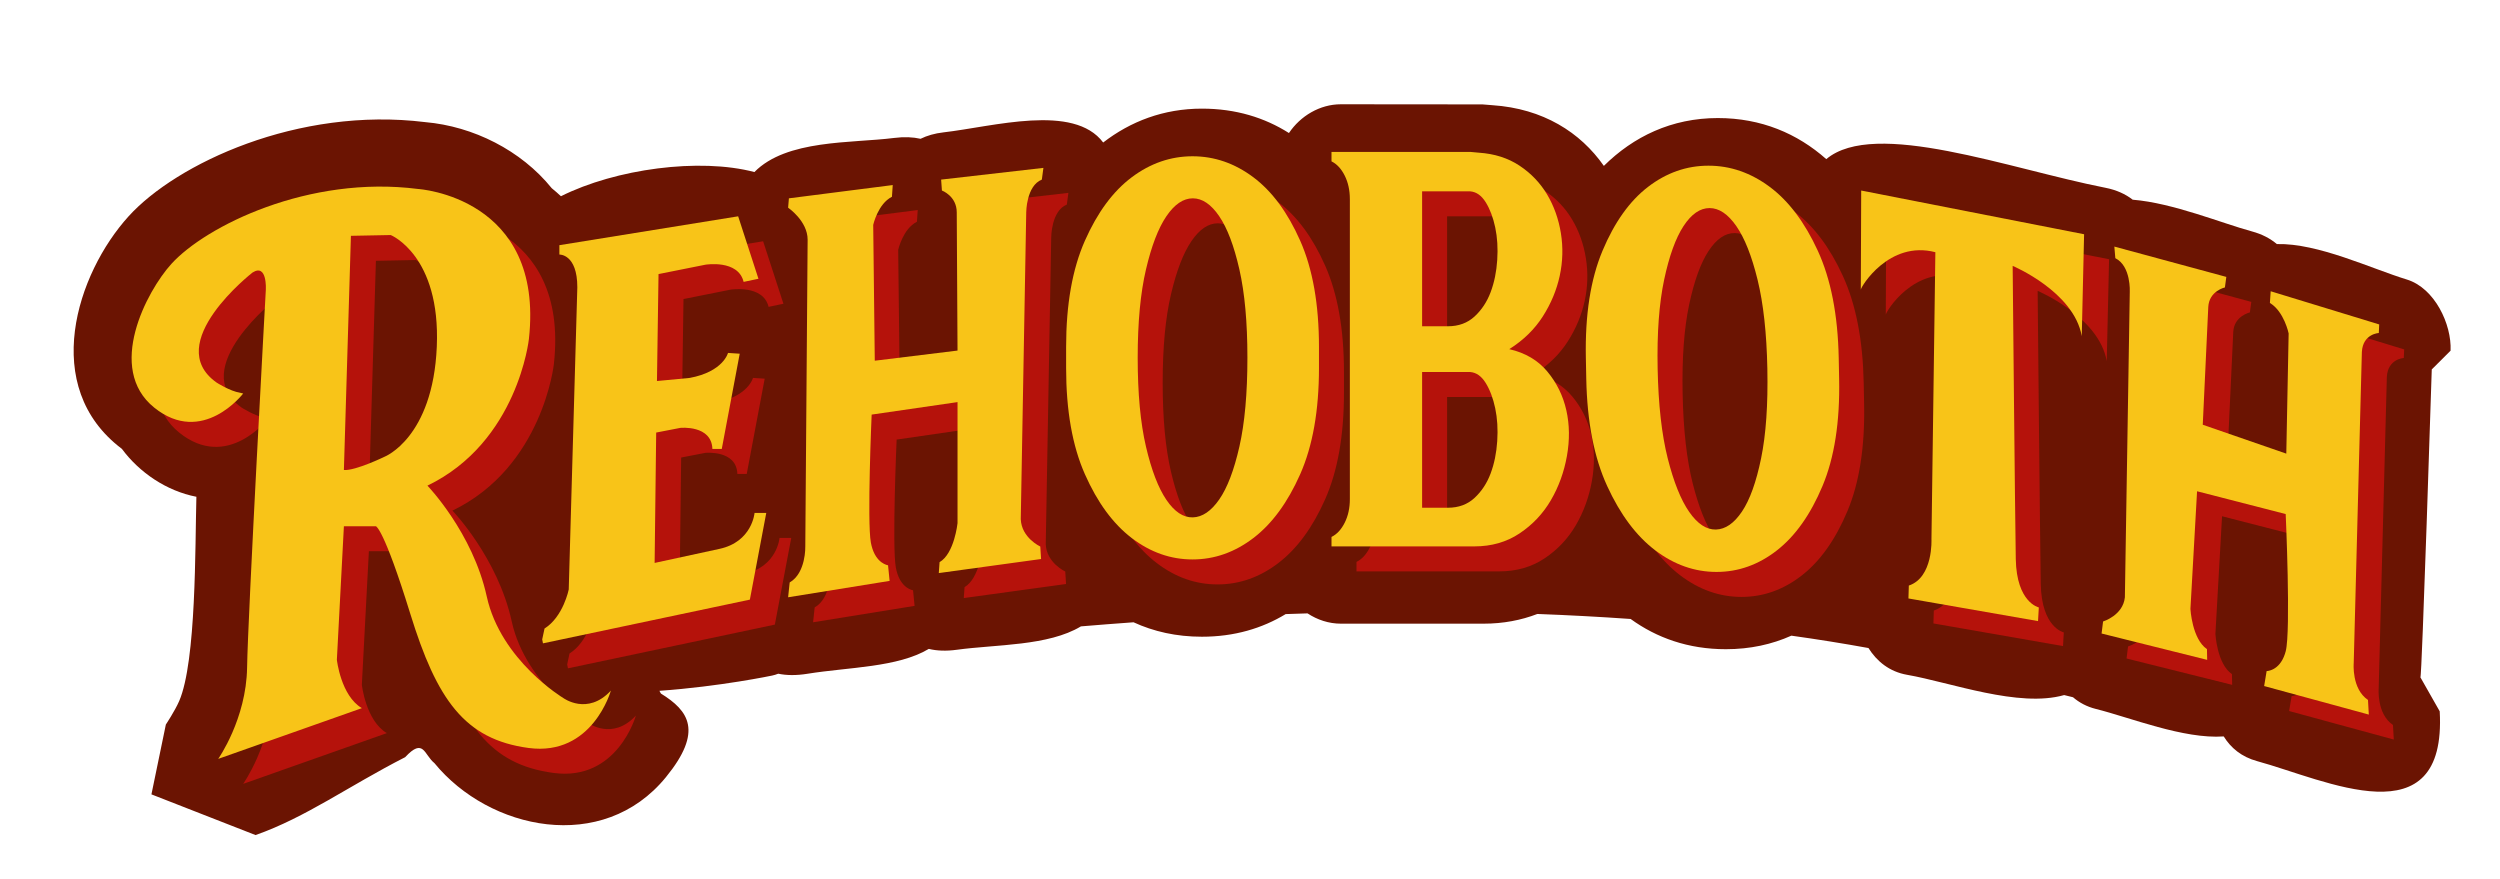 <svg xmlns="http://www.w3.org/2000/svg" xmlns:xlink="http://www.w3.org/1999/xlink" id="Primer_plano" x="0px" y="0px" width="941px" height="331px" viewBox="0 0 941 331" xml:space="preserve"><path fill="#6B1402" d="M603.692,62.442c11.118-11.012,25.494-18.007,42.901-18.007c16.309,0,29.924,5.814,40.817,15.461  c18.208-15.328,68.955,3.699,105.094,10.787c4.127,0.81,7.532,2.369,10.247,4.483c15.229,1.248,33.501,8.859,44.905,11.947  c3.801,1.029,6.898,2.675,9.353,4.755c15.501-0.396,35.572,9.26,48.923,13.343c10.478,3.203,16.915,16.848,16.464,26.781  l-7.079,7.062c0,0-3.707,116.463-4.279,115.885l7.272,12.803c2.695,48.617-43.057,25.749-68.743,18.746  c-5.841-1.592-9.905-4.989-12.554-9.296c-15.121,1.061-35.159-7.109-48.145-10.349c-3.39-0.846-6.239-2.383-8.585-4.4l-3.333-0.82  c-17.057,4.876-42.718-4.761-59.136-7.629c-6.574-1.148-11.361-5.027-14.525-10.075c-9.576-1.74-19.258-3.287-29.014-4.655  c-7.324,3.283-15.538,5.098-24.647,5.098c-14.171,0-26.066-4.282-35.857-11.38c-11.719-0.827-23.441-1.447-35.111-1.885  c-6.09,2.345-12.84,3.653-20.21,3.653h-53.747c-4.529,0-8.86-1.442-12.543-3.875l-8.226,0.267  c-8.861,5.372-19.333,8.519-31.534,8.519c-9.638,0-18.197-1.963-25.735-5.436c-6.75,0.485-13.358,1.001-19.807,1.542  c-12.312,7.422-31.87,6.763-46.771,8.81c-3.981,0.547-7.467,0.395-10.488-0.333c-11.745,7.01-30.177,6.856-45.678,9.36  c-4.233,0.684-7.879,0.631-10.995-0.023c-0.756,0.301-1.521,0.535-2.292,0.698c0,0-19.452,4.111-42.434,5.744  c0.207,0.34,0.394,0.68,0.563,1.02c10.469,6.465,16.032,14.159,1.878,31.495c-23.743,29.08-66.491,19.92-87.114-5.293  c-3.974-3.202-4.029-9.745-11.029-2.245c-21.5,11-37.278,22.598-56.306,29.317L57,299l5.425-26.281c0,0,3.392-5.1,5.011-8.826  c6.494-14.946,5.982-58.563,6.486-76.907c-11.235-2.172-21.45-9.119-28.049-18.037c-30.959-23.326-17.01-65.993,2.547-87.55  c17.924-19.757,63.729-41.368,111.655-35.43c18.021,1.572,36.075,10.599,47.605,24.875c1.182,0.958,2.337,1.963,3.462,3.016  c20.62-10.323,52.183-14.545,72.819-9.1c12.125-12.339,36.554-10.787,52.608-12.839c3.752-0.479,7.055-0.336,9.937,0.321  c2.448-1.202,5.304-2.039,8.588-2.415c18.727-2.145,49.037-11,60.147,3.814c10.265-7.928,22.704-12.75,37.159-12.75  c12.775,0,23.648,3.406,32.761,9.185c4.3-6.415,11.618-10.828,19.542-10.828l53.309,0.049l3.738,0.301  C580.823,40.877,594.864,49.819,603.692,62.442z"></path><g>	<g>		<path fill-rule="evenodd" clip-rule="evenodd" fill="#B5120B" d="M219.95,101.69v3.526c0,0,6.759-0.294,6.759,12.342    l-3.232,113.724c0,0-2.057,10.285-9.11,14.693l-0.882,4.114l0.294,1.469l77.873-16.456l6.171-32.618h-4.408    c0,0-0.882,10.873-13.224,13.518l-24.391,5.289l0.588-49.074l9.109-1.763c0,0,11.754-1.175,12.048,7.934h3.526l6.759-35.851    l-4.408-0.293c0,0-1.763,7.052-14.399,9.403l-12.342,1.175l0.587-40.259l17.632-3.526c0,0,12.342-2.057,14.399,6.465l5.583-1.176    l-7.641-23.509L219.95,101.69z"></path>		<path fill-rule="evenodd" clip-rule="evenodd" fill="#B5120B" d="M437.63,144.025c0,13.457,1.039,24.622,3.117,33.495    c2.078,8.874,4.643,15.553,7.695,20.039c3.052,4.485,6.363,6.679,9.935,6.582c3.571-0.098,6.883-2.34,9.935-6.729    c3.052-4.388,5.584-11.019,7.598-19.893c2.013-8.874,3.019-20.039,3.019-33.495c0-13.262-1.006-24.33-3.019-33.203    c-2.013-8.874-4.545-15.553-7.598-20.039c-3.052-4.486-6.363-6.729-9.935-6.729s-6.883,2.243-9.935,6.729    c-3.052,4.485-5.617,11.165-7.695,20.039C438.669,119.696,437.63,130.764,437.63,144.025z M410.69,139.999    c0-16.015,2.356-29.345,7.068-39.989s10.586-18.603,17.622-23.876c7.036-5.273,14.668-7.91,22.898-7.91    c8.23,0,15.863,2.637,22.898,7.91c7.036,5.273,12.909,13.232,17.622,23.876s7.069,23.974,7.069,39.989v7.91    c0,16.015-2.356,29.345-7.069,39.989c-4.712,10.644-10.586,18.651-17.622,24.022c-7.035,5.371-14.668,8.056-22.898,8.056    c-8.23,0-15.863-2.686-22.898-8.056c-7.035-5.371-12.909-13.378-17.622-24.022c-4.712-10.645-7.068-23.974-7.068-39.989V139.999z"></path>		<path fill-rule="evenodd" clip-rule="evenodd" fill="#B5120B" d="M633.339,148.147c0.269,13.56,1.531,24.81,3.787,33.751    s4.954,15.672,8.096,20.192c3.142,4.52,6.497,6.73,10.066,6.632c3.569-0.099,6.836-2.358,9.8-6.78    c2.964-4.421,5.364-11.103,7.199-20.044s2.619-20.191,2.35-33.751c-0.265-13.363-1.493-24.515-3.684-33.456    s-4.856-15.672-7.998-20.192c-3.142-4.52-6.498-6.779-10.069-6.779s-6.838,2.26-9.8,6.779c-2.962,4.52-5.393,11.25-7.293,20.192    S633.073,134.785,633.339,148.147z M606.318,144.09c-0.32-16.137,1.769-29.569,6.269-40.294    c4.5-10.726,10.214-18.745,17.144-24.059c6.93-5.313,14.51-7.97,22.74-7.97s15.916,2.657,23.056,7.97    c7.141,5.313,13.174,13.333,18.1,24.059c4.925,10.725,7.548,24.157,7.868,40.294l0.158,7.97    c0.32,16.137-1.769,29.568-6.269,40.294c-4.499,10.725-10.213,18.794-17.141,24.206c-6.928,5.412-14.507,8.118-22.737,8.118    s-15.917-2.706-23.06-8.118c-7.143-5.412-13.177-13.48-18.102-24.206c-4.925-10.726-7.548-24.157-7.869-40.294L606.318,144.09z"></path>		<path fill-rule="evenodd" clip-rule="evenodd" fill="#B5120B" d="M306.05,234.221l38.202-6.171l-0.587-5.877    c0,0-4.516-0.531-6.224-7.403c-0.088-0.356-0.169-0.729-0.241-1.119c-1.47-7.934,0.293-48.193,0.293-48.193l32.325-4.702v45.548    c0,0-1.175,11.461-6.759,14.693l-0.294,4.114l38.496-5.29l-0.294-4.702c0,0-7.052-3.232-7.346-10.285l2.057-115.487    c0,0,0-9.991,5.877-12.342l0.588-4.408l-38.496,4.408l0.294,4.114c0,0,5.583,2.057,5.583,8.228l0.294,52.013l-31.149,3.82    l-0.588-51.132c0,0,1.763-7.934,7.053-10.579l0.294-4.408l-39.083,4.996l-0.294,3.526c0,0,7.347,4.996,7.347,12.048    l-0.882,115.487c0,0,0.294,9.991-5.877,13.518L306.05,234.221z"></path>		<path fill-rule="evenodd" clip-rule="evenodd" fill="#B5120B" d="M577.495,140.823c6.043,1.386,10.828,4.207,14.354,8.463    c3.525,4.257,5.9,9.107,7.123,14.552s1.295,11.186,0.216,17.224c-1.079,6.039-3.094,11.582-6.044,16.63    c-2.95,5.049-6.871,9.206-11.764,12.473c-4.893,3.267-10.577,4.9-17.052,4.9h-53.746v-3.564c2.014-0.99,3.669-2.771,4.964-5.345    s1.943-5.543,1.943-8.909V84.399c0-3.366-0.648-6.335-1.943-8.909s-2.95-4.355-4.964-5.346v-3.563h52.235l3.238,0.297    c5.9,0.396,11.008,2.029,15.325,4.9c4.317,2.871,7.771,6.484,10.361,10.839c2.59,4.356,4.317,9.206,5.18,14.552    s0.72,10.691-0.432,16.037c-1.151,5.345-3.273,10.443-6.368,15.294C587.028,133.35,582.819,137.458,577.495,140.823z     M544.686,132.211h9.713c4.029,0,7.375-1.23,10.037-3.691c2.662-2.461,4.677-5.512,6.044-9.153    c1.367-3.641,2.194-7.676,2.482-12.104c0.288-4.428,0.036-8.512-0.755-12.252c-0.792-3.74-1.979-6.889-3.562-9.447    c-1.583-2.558-3.526-3.937-5.828-4.134h-18.131v0.589v7.679V132.211z M554.399,200.514c4.029,0,7.375-1.237,10.037-3.712    c2.662-2.475,4.677-5.543,6.044-9.206s2.194-7.721,2.482-12.176c0.288-4.455,0.036-8.563-0.755-12.325    c-0.792-3.761-1.979-6.929-3.562-9.503c-1.583-2.574-3.526-3.959-5.828-4.157h-18.131v0.594v50.485H554.399z"></path>		<path fill-rule="evenodd" clip-rule="evenodd" fill="#B5120B" d="M901.021,278.372l-39.393-10.739l0.934-5.643    c0,0,4.726,0.043,6.879-6.428c0.111-0.334,0.216-0.687,0.312-1.058c1.963-7.534-0.014-51.608-0.014-51.608l-33.36-8.581    l-2.498,44.297c0,0,0.594,11.292,6.224,15.127l0.08,4.038l-39.747-9.918l0.563-4.537c0,0,7.512-2.269,8.205-9.091l1.843-114.921    c0,0,0.548-9.717-5.436-12.732l-0.37-4.36l42.146,11.412l-0.531,3.965c0,0-5.919,1.308-6.258,7.31l-2.077,44.375l31.443,10.873    l0.881-45.254c0,0-1.696-8.232-7.052-11.46l0.294-4.408l40.846,12.489l-0.147,3.232c0,0-5.992,0.258-6.379,7.117l-3.065,117.126    c0,0-0.854,9.681,5.371,13.875L901.021,278.372z"></path>		<path fill-rule="evenodd" clip-rule="evenodd" fill="#B5120B" d="M727.739,234.662l48.781,8.522l0.294-5.143    c0,0-8.375-1.763-8.669-18.219s-1.175-110.344-1.175-110.344s23.068,9.697,26.006,26.447l0.881-38.349L709.96,81.12    c0,0-0.147,38.349-0.147,37.32s10.579-18.66,28.063-14.105l-1.469,107.994c0,0,0.734,14.399-8.522,17.484L727.739,234.662z"></path>		<path fill-rule="evenodd" clip-rule="evenodd" fill="#B5120B" d="M141.489,98.164l-2.645,88.158    c4.408,0.294,15.281-4.996,15.281-4.996s18.219-7.052,19.689-41.434c1.469-34.381-17.338-42.022-17.338-42.022L141.489,98.164z     M100.937,157.524c0,0-15.281,19.982-33.5,5.289s-2.851-43.801,6.465-54.07c12.93-14.252,51.719-33.5,92.86-28.21    c0,0,47.605,2.938,41.728,56.421c0,0-4.114,38.79-38.202,55.246c0,0,17.044,17.631,22.333,41.728    c5.29,24.096,28.798,38.202,28.798,38.202s9.11,6.759,17.925-2.792c0,0-6.906,24.831-31.002,21.599s-34.528-18.219-44.52-50.544    s-12.93-32.912-12.93-32.912h-12.048l-2.645,50.25c0,0,1.469,13.517,9.403,18.219l-54.07,19.101c0,0,10.579-14.987,10.873-34.381    c0.294-19.395,7.053-142.228,7.053-142.228s0.588-9.991-4.996-6.465c0,0-34.382,26.741-13.518,41.434c0,0,4.996,3.232,8.816,3.82    L100.937,157.524z"></path>	</g>	<g>		<path fill-rule="evenodd" clip-rule="evenodd" fill="#F8C418" d="M210.546,92.287v3.526c0,0,6.759-0.293,6.759,12.342    l-3.232,113.724c0,0-2.057,10.285-9.11,14.693l-0.881,4.114l0.294,1.469l77.873-16.456l6.171-32.619h-4.408    c0,0-0.881,10.873-13.224,13.518l-24.39,5.29l0.588-49.075l9.11-1.763c0,0,11.754-1.175,12.048,7.935h3.526l6.759-35.851    l-4.408-0.294c0,0-1.763,7.053-14.399,9.404l-12.342,1.175l0.588-40.259l17.631-3.526c0,0,12.342-2.057,14.399,6.465l5.583-1.175    l-7.64-23.509L210.546,92.287z"></path>		<path fill-rule="evenodd" clip-rule="evenodd" fill="#F8C418" d="M428.227,134.622c0,13.457,1.039,24.622,3.117,33.496    c2.078,8.874,4.643,15.553,7.694,20.039c3.052,4.486,6.364,6.68,9.935,6.582c3.571-0.097,6.883-2.34,9.935-6.728    c3.052-4.388,5.584-11.019,7.597-19.893c2.013-8.874,3.02-20.039,3.02-33.496c0-13.262-1.006-24.329-3.02-33.203    c-2.013-8.874-4.545-15.553-7.597-20.039c-3.052-4.485-6.363-6.728-9.935-6.728s-6.883,2.243-9.935,6.728    c-3.052,4.486-5.617,11.166-7.694,20.039C429.265,110.292,428.227,121.36,428.227,134.622z M401.287,130.595    c0-16.015,2.356-29.344,7.068-39.988c4.712-10.645,10.586-18.603,17.622-23.876c7.036-5.273,14.668-7.91,22.898-7.91    s15.863,2.637,22.898,7.91c7.035,5.273,12.909,13.232,17.622,23.876c4.712,10.644,7.068,23.974,7.068,39.988v7.91    c0,16.015-2.356,29.345-7.068,39.989s-10.586,18.652-17.622,24.022c-7.036,5.371-14.668,8.057-22.898,8.057    s-15.863-2.686-22.898-8.057c-7.035-5.371-12.909-13.378-17.622-24.022s-7.068-23.974-7.068-39.989V130.595z"></path>		<path fill-rule="evenodd" clip-rule="evenodd" fill="#F8C418" d="M623.935,138.744c0.27,13.559,1.532,24.81,3.787,33.751    s4.954,15.672,8.095,20.191c3.142,4.52,6.497,6.73,10.066,6.632s6.836-2.358,9.8-6.78c2.964-4.421,5.364-11.103,7.199-20.044    s2.619-20.192,2.35-33.751c-0.266-13.363-1.494-24.515-3.684-33.457c-2.19-8.941-4.856-15.671-7.999-20.191    c-3.141-4.52-6.498-6.78-10.069-6.78c-3.571,0-6.838,2.26-9.8,6.78c-2.962,4.52-5.394,11.25-7.294,20.191    C624.487,114.229,623.67,125.381,623.935,138.744z M596.915,134.687c-0.32-16.137,1.769-29.568,6.269-40.294    c4.5-10.725,10.214-18.745,17.144-24.058c6.93-5.313,14.51-7.97,22.74-7.97c8.23,0,15.916,2.657,23.057,7.97    c7.141,5.313,13.174,13.333,18.099,24.058c4.925,10.726,7.548,24.157,7.869,40.294l0.158,7.97    c0.32,16.137-1.769,29.569-6.269,40.294c-4.5,10.726-10.213,18.794-17.141,24.206c-6.928,5.412-14.507,8.118-22.737,8.118    c-8.23,0-15.917-2.706-23.06-8.118c-7.143-5.412-13.177-13.48-18.103-24.206c-4.925-10.725-7.548-24.157-7.868-40.294    L596.915,134.687z"></path>		<path fill-rule="evenodd" clip-rule="evenodd" fill="#F8C418" d="M296.647,224.817l38.202-6.171l-0.588-5.877    c0,0-4.516-0.532-6.223-7.404c-0.088-0.355-0.169-0.728-0.242-1.119c-1.469-7.934,0.294-48.193,0.294-48.193l32.325-4.702v45.548    c0,0-1.175,11.46-6.759,14.693l-0.294,4.114l38.496-5.29l-0.294-4.702c0,0-7.053-3.232-7.347-10.285l2.057-115.487    c0,0,0-9.991,5.877-12.342l0.588-4.408l-38.496,4.408l0.294,4.114c0,0,5.583,2.057,5.583,8.228l0.294,52.013l-31.149,3.82    l-0.587-51.132c0,0,1.763-7.934,7.052-10.579l0.294-4.408l-39.083,4.996l-0.294,3.526c0,0,7.346,4.996,7.346,12.048    l-0.881,115.487c0,0,0.294,9.991-5.877,13.518L296.647,224.817z"></path>		<path fill-rule="evenodd" clip-rule="evenodd" fill="#F8C418" d="M568.092,131.42c6.043,1.386,10.828,4.207,14.354,8.463    c3.525,4.257,5.899,9.107,7.123,14.552c1.223,5.444,1.295,11.186,0.216,17.224c-1.079,6.038-3.094,11.582-6.043,16.63    c-2.95,5.048-6.872,9.206-11.764,12.473c-4.892,3.267-10.576,4.9-17.052,4.9h-53.747v-3.563c2.015-0.99,3.669-2.771,4.965-5.346    c1.295-2.574,1.942-5.543,1.942-8.909V74.995c0-3.366-0.647-6.335-1.942-8.909c-1.295-2.574-2.95-4.356-4.965-5.346v-3.564h52.235    l3.238,0.297c5.9,0.396,11.008,2.029,15.325,4.9c4.317,2.871,7.771,6.484,10.361,10.839c2.59,4.355,4.317,9.206,5.181,14.552    c0.863,5.345,0.719,10.691-0.432,16.036c-1.151,5.346-3.274,10.443-6.368,15.294S573.416,128.054,568.092,131.42z     M535.283,122.808h9.713c4.029,0,7.375-1.23,10.037-3.691s4.677-5.512,6.044-9.153c1.367-3.641,2.194-7.675,2.482-12.104    c0.288-4.428,0.036-8.513-0.755-12.252c-0.792-3.74-1.979-6.889-3.562-9.447c-1.583-2.559-3.525-3.937-5.828-4.135h-18.131v0.589    v7.68V122.808z M544.996,191.111c4.029,0,7.375-1.237,10.037-3.712c2.662-2.475,4.677-5.543,6.044-9.206    c1.367-3.663,2.194-7.721,2.482-12.176c0.288-4.455,0.036-8.563-0.755-12.324s-1.979-6.929-3.562-9.503s-3.525-3.959-5.828-4.158    h-18.131v0.594v50.485H544.996z"></path>		<path fill-rule="evenodd" clip-rule="evenodd" fill="#F8C418" d="M891.618,268.968l-39.392-10.739l0.934-5.643    c0,0,4.726,0.043,6.878-6.428c0.111-0.335,0.216-0.687,0.313-1.058c1.963-7.534-0.014-51.607-0.014-51.607l-33.36-8.582    l-2.498,44.298c0,0,0.594,11.292,6.224,15.127l0.08,4.038l-39.746-9.918l0.563-4.536c0,0,7.512-2.269,8.205-9.091l1.842-114.922    c0,0,0.548-9.716-5.436-12.732l-0.37-4.359l42.146,11.412l-0.531,3.964c0,0-5.92,1.308-6.258,7.31l-2.077,44.374l31.443,10.873    l0.882-45.254c0,0-1.697-8.232-7.053-11.46l0.294-4.408l40.846,12.489l-0.146,3.232c0,0-5.992,0.258-6.379,7.117l-3.065,117.126    c0,0-0.854,9.681,5.371,13.875L891.618,268.968z"></path>		<path fill-rule="evenodd" clip-rule="evenodd" fill="#F8C418" d="M718.335,225.258l48.78,8.522l0.294-5.143    c0,0-8.375-1.763-8.669-18.219c-0.293-16.456-1.175-110.344-1.175-110.344s23.068,9.697,26.007,26.447l0.881-38.349    l-83.897-16.456c0,0-0.147,38.349-0.147,37.32c0-1.029,10.579-18.66,28.064-14.105l-1.47,107.993c0,0,0.735,14.399-8.521,17.485    L718.335,225.258z"></path>		<path fill-rule="evenodd" clip-rule="evenodd" fill="#F8C418" d="M132.086,88.761l-2.645,88.158    c4.408,0.294,15.281-4.996,15.281-4.996s18.219-7.053,19.689-41.434c1.469-34.382-17.338-42.022-17.338-42.022L132.086,88.761z     M91.533,148.12c0,0-15.281,19.982-33.5,5.29s-2.851-43.801,6.465-54.07c12.93-14.252,51.719-33.5,92.86-28.21    c0,0,47.605,2.938,41.728,56.421c0,0-4.114,38.79-38.202,55.246c0,0,17.044,17.632,22.333,41.729    c5.29,24.096,28.798,38.202,28.798,38.202s9.11,6.758,17.926-2.792c0,0-6.906,24.831-31.002,21.599    c-24.096-3.232-34.528-18.219-44.52-50.543c-9.991-32.325-12.93-32.913-12.93-32.913h-12.048l-2.645,50.25    c0,0,1.469,13.518,9.404,18.219l-54.07,19.101c0,0,10.579-14.987,10.873-34.381c0.294-19.395,7.053-142.228,7.053-142.228    s0.588-9.991-4.996-6.465c0,0-34.382,26.741-13.518,41.434c0,0,4.996,3.233,8.816,3.82L91.533,148.12z"></path>	</g></g></svg>